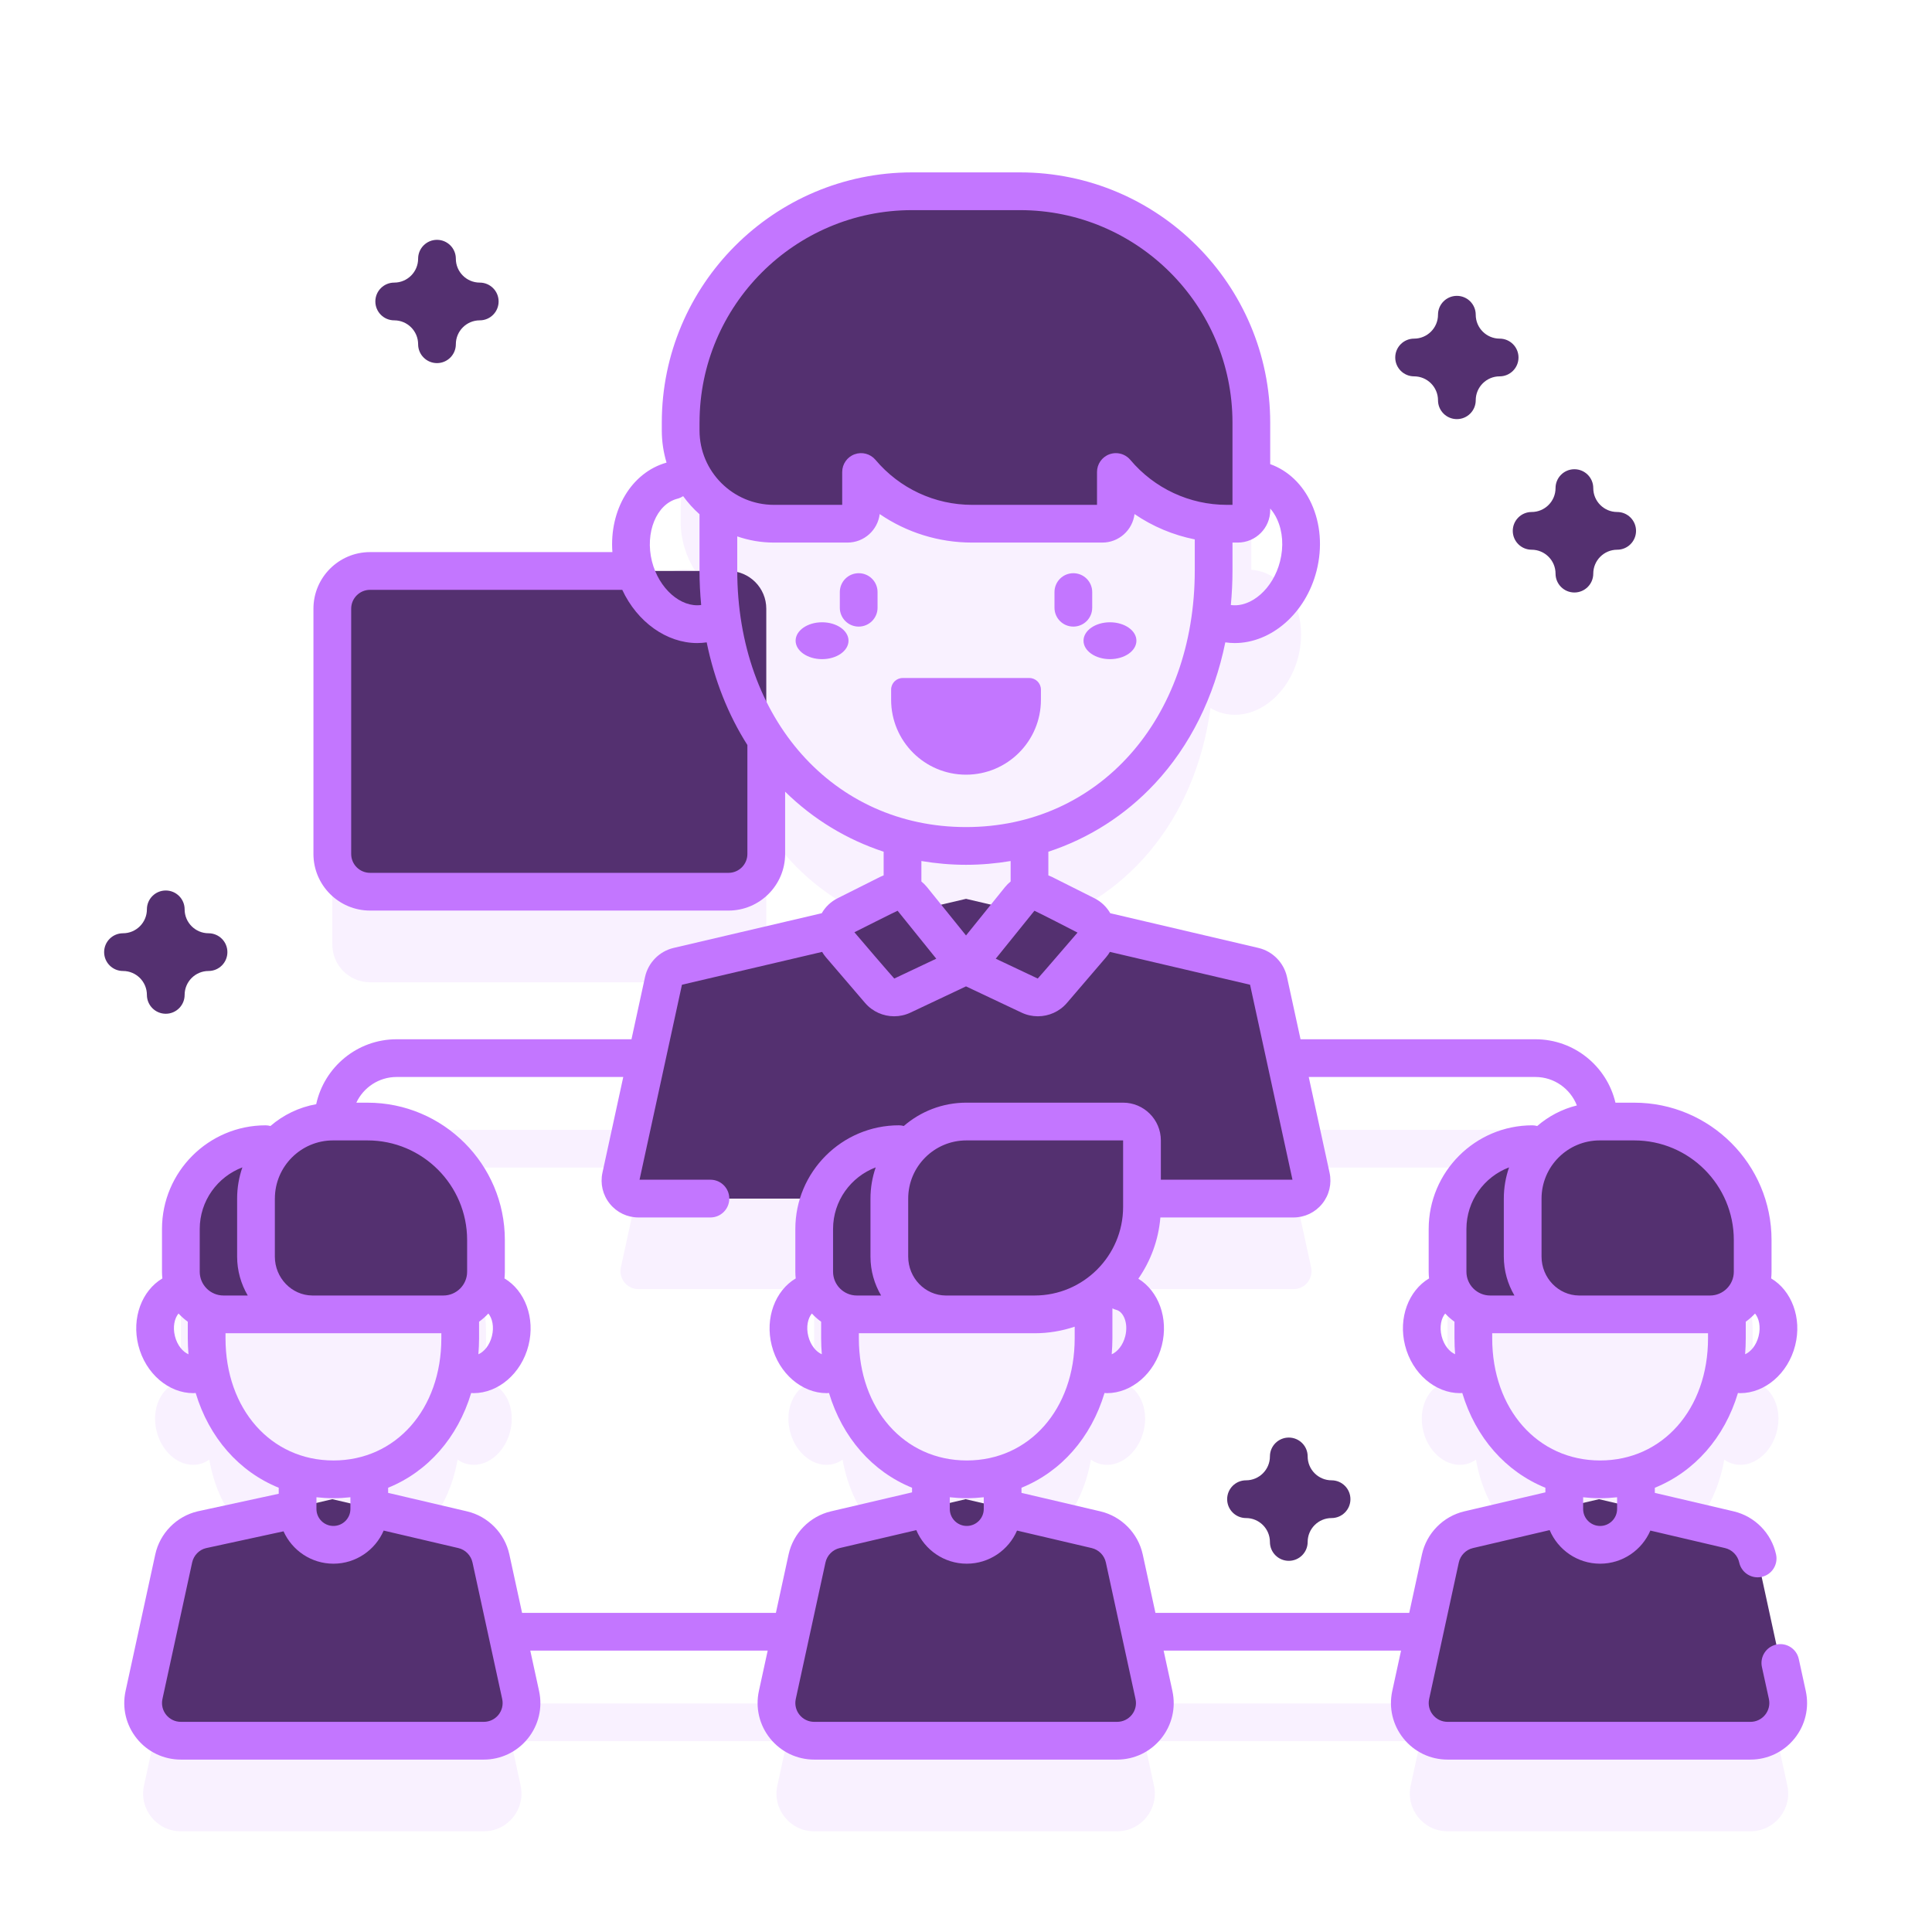 <svg width="110" height="110" viewBox="0 0 110 110" fill="none" xmlns="http://www.w3.org/2000/svg">
<g clip-path="url(#clip0_1_795)">
<path opacity="0.1" d="M101.763 101.662L100.072 93.888C99.896 93.078 99.27 92.442 98.463 92.252L93.145 91.007V89.089C95.678 88.336 97.633 86.175 98.172 83.106C98.332 83.22 98.511 83.305 98.707 83.355C99.742 83.616 100.843 82.784 101.168 81.496C101.492 80.209 100.917 78.954 99.883 78.693C99.766 78.664 99.649 78.65 99.532 78.648C99.695 78.321 99.79 77.953 99.79 77.563V75.756C99.79 72.031 96.77 69.012 93.046 69.012H92.103C92.103 66.429 90.001 64.327 87.418 64.327H72.947L72.225 61.011C72.135 60.596 71.815 60.271 71.402 60.174L58.615 57.179V52.849C63.947 51.428 68.041 46.854 68.921 40.312C69.144 40.444 69.383 40.548 69.642 40.614C71.44 41.067 73.356 39.621 73.921 37.382C74.485 35.144 73.485 32.962 71.686 32.508C71.54 32.471 71.393 32.451 71.246 32.439V29.219C71.246 21.944 65.348 16.046 58.072 16.046H51.926C44.651 16.046 38.753 21.944 38.753 29.219V29.665C38.753 30.704 39.053 31.672 39.568 32.49C39.155 32.404 38.731 32.402 38.312 32.508C36.514 32.962 35.513 35.144 36.078 37.382C36.102 37.478 36.132 37.571 36.161 37.664H21.07C19.882 37.664 18.922 38.627 18.922 39.813V53.777C18.922 54.965 19.882 55.926 21.07 55.926H41.48C42.666 55.926 43.629 54.965 43.629 53.777V47.256C45.507 50.062 48.229 52.008 51.385 52.849V57.178L38.598 60.174C38.185 60.271 37.865 60.596 37.775 61.01L37.053 64.327H22.582C20 64.327 17.898 66.429 17.898 69.012C17.898 69.057 17.906 69.1 17.911 69.144C17.099 69.345 16.375 69.768 15.811 70.35C15.587 70.318 15.359 70.301 15.126 70.301C12.459 70.301 10.297 72.463 10.297 75.13V77.563C10.297 77.953 10.392 78.321 10.555 78.648C10.438 78.65 10.321 78.664 10.204 78.693C9.17 78.954 8.595 80.209 8.919 81.496C9.244 82.784 10.346 83.616 11.38 83.355C11.576 83.305 11.755 83.22 11.915 83.106C12.455 86.175 14.409 88.336 16.942 89.089V90.977L11.498 92.252C10.691 92.442 10.065 93.078 9.889 93.888L8.198 101.662C7.907 103.001 8.927 104.267 10.298 104.267H27.544C28.914 104.267 29.934 103.001 29.643 101.662L29.094 99.136H44.808L44.259 101.662C43.968 103.001 44.988 104.267 46.358 104.267H63.604C64.974 104.267 65.994 103.001 65.703 101.662L65.154 99.136H80.868L80.319 101.662C80.028 103.001 81.048 104.267 82.419 104.267H99.664C101.034 104.267 102.054 103.001 101.763 101.662ZM45.949 93.888L45.275 96.988H28.627L27.953 93.888C27.776 93.078 27.15 92.442 26.343 92.252L21.025 91.007V89.089C23.558 88.336 25.513 86.175 26.052 83.106C26.212 83.22 26.392 83.305 26.587 83.355C27.622 83.616 28.723 82.784 29.048 81.496C29.373 80.209 28.797 78.954 27.763 78.693C27.647 78.664 27.529 78.65 27.412 78.648C27.576 78.321 27.67 77.953 27.67 77.563V75.756C27.67 72.031 24.651 69.012 20.926 69.012H20.046C20.046 67.613 21.183 66.476 22.582 66.476H36.586L35.351 72.156C35.212 72.794 35.699 73.398 36.352 73.398H46.678C46.471 73.936 46.357 74.519 46.357 75.13V77.563C46.357 77.953 46.451 78.321 46.615 78.648C46.498 78.65 46.38 78.664 46.264 78.694C45.229 78.954 44.654 80.209 44.979 81.497C45.303 82.784 46.405 83.616 47.44 83.355C47.635 83.305 47.814 83.22 47.974 83.106C48.514 86.175 50.469 88.336 53.002 89.089V90.977L47.557 92.253C46.752 92.442 46.125 93.078 45.949 93.888ZM82.009 93.888L81.335 96.988H64.686L64.012 93.888C63.836 93.078 63.21 92.442 62.403 92.252L57.085 91.007V89.089C59.618 88.336 61.573 86.175 62.112 83.106C62.272 83.22 62.451 83.305 62.647 83.355C63.681 83.616 64.783 82.784 65.108 81.496C65.433 80.209 64.857 78.954 63.823 78.693C63.28 78.556 62.719 78.722 62.262 79.096V78.985C63.922 77.891 65.019 76.01 65.019 73.873V73.398H73.648C74.301 73.398 74.788 72.794 74.649 72.156L73.414 66.476H87.418C88.817 66.476 89.954 67.614 89.954 69.012C89.954 69.063 89.963 69.112 89.969 69.161C89.182 69.368 88.48 69.783 87.931 70.35C87.707 70.319 87.478 70.301 87.246 70.301C84.579 70.301 82.417 72.463 82.417 75.13V77.563C82.417 77.953 82.511 78.321 82.675 78.648C82.558 78.65 82.441 78.664 82.324 78.694C81.29 78.954 80.715 80.209 81.039 81.497C81.364 82.784 82.466 83.616 83.5 83.355C83.696 83.305 83.875 83.22 84.035 83.106C84.574 86.175 86.529 88.336 89.062 89.089V90.977L83.618 92.253C82.812 92.442 82.185 93.078 82.009 93.888Z" fill="#C376FF"/>
<path d="M43.629 34.656V48.621C43.629 49.809 42.666 50.77 41.48 50.77H21.07C19.882 50.77 18.922 49.809 18.922 48.621V34.656C18.922 33.47 19.882 32.508 21.07 32.508H41.48C42.666 32.508 43.629 33.47 43.629 34.656Z" fill="#543070"/>
<path d="M74.651 67L72.227 55.855C72.137 55.441 71.817 55.115 71.404 55.019L55.002 51.176L38.599 55.019C38.186 55.115 37.866 55.441 37.776 55.855L35.353 67C35.214 67.639 35.7 68.243 36.354 68.243H73.649C74.303 68.243 74.79 67.639 74.651 67Z" fill="#543070"/>
<path d="M58.116 68.243L56.621 54.972H53.382L51.887 68.243H58.116Z" fill="#543070"/>
<path d="M38.756 24.064V24.51C38.756 27.442 41.133 29.819 44.065 29.819H48.255C48.681 29.819 49.027 29.473 49.027 29.046V26.875C50.542 28.674 52.811 29.819 55.347 29.819H62.763C63.19 29.819 63.536 29.473 63.536 29.046V26.875C65.051 28.674 67.32 29.819 69.856 29.819H70.476C70.902 29.819 71.248 29.473 71.248 29.046V24.064C71.248 16.788 65.35 10.89 58.075 10.89H51.929C44.654 10.89 38.756 16.788 38.756 24.064Z" fill="#543070"/>
<path d="M50.595 50.887L48.178 52.1C47.539 52.421 47.371 53.255 47.836 53.797L50.072 56.407C50.395 56.783 50.928 56.897 51.376 56.685L55.002 54.972L51.943 51.18C51.618 50.777 51.057 50.655 50.595 50.887Z" fill="#543070"/>
<path d="M59.409 50.887L61.826 52.1C62.464 52.421 62.632 53.255 62.168 53.797L59.931 56.407C59.609 56.783 59.075 56.897 58.628 56.685L55.002 54.972L58.061 51.18C58.385 50.777 58.947 50.655 59.409 50.887Z" fill="#543070"/>
<path d="M48.89 35.676C48.297 35.676 47.816 35.195 47.816 34.602V33.71C47.816 33.117 48.297 32.636 48.89 32.636C49.483 32.636 49.964 33.117 49.964 33.71V34.602C49.964 35.195 49.483 35.676 48.89 35.676Z" fill="#C376FF"/>
<path d="M61.112 35.676C60.518 35.676 60.038 35.195 60.038 34.602V33.71C60.038 33.117 60.518 32.636 61.112 32.636C61.705 32.636 62.186 33.117 62.186 33.71V34.602C62.186 35.195 61.705 35.676 61.112 35.676Z" fill="#C376FF"/>
<path d="M59.266 39.263V39.843C59.266 42.198 57.356 44.107 55.001 44.107C52.646 44.107 50.737 42.198 50.737 39.843V39.263C50.737 38.898 51.032 38.603 51.396 38.603H58.606C58.97 38.603 59.266 38.898 59.266 39.263Z" fill="#C376FF"/>
<path d="M63.197 37.529C64.029 37.529 64.703 37.059 64.703 36.479C64.703 35.9 64.029 35.43 63.197 35.43C62.366 35.43 61.691 35.9 61.691 36.479C61.691 37.059 62.366 37.529 63.197 37.529Z" fill="#C376FF"/>
<path d="M46.805 37.529C47.637 37.529 48.311 37.059 48.311 36.479C48.311 35.9 47.637 35.43 46.805 35.43C45.974 35.43 45.299 35.9 45.299 36.479C45.299 37.059 45.974 37.529 46.805 37.529Z" fill="#C376FF"/>
<path d="M65.703 96.505L64.012 88.731C63.836 87.922 63.21 87.285 62.403 87.096L54.981 85.357L47.558 87.096C46.751 87.285 46.125 87.922 45.949 88.731L44.259 96.505C43.968 97.844 44.988 99.11 46.358 99.11H63.603C64.974 99.11 65.994 97.844 65.703 96.505Z" fill="#543070"/>
<path d="M51.186 65.145C53.852 65.145 56.014 67.307 56.014 69.974V71.546C56.014 73.327 54.598 74.82 52.818 74.835C52.805 74.836 52.792 74.836 52.779 74.836H48.786C47.444 74.836 46.357 73.748 46.357 72.407V69.974C46.357 67.307 48.519 65.145 51.186 65.145Z" fill="#543070"/>
<path d="M63.945 63.856H55.021C52.599 63.856 50.635 65.82 50.635 68.242V71.546C50.635 73.327 52.051 74.82 53.832 74.835C53.845 74.836 53.858 74.836 53.871 74.836H58.9C62.279 74.836 65.019 72.096 65.019 68.717V64.93C65.019 64.337 64.538 63.856 63.945 63.856Z" fill="#543070"/>
<path d="M29.643 96.505L27.953 88.732C27.777 87.922 27.15 87.285 26.343 87.096L18.921 85.358L11.499 87.096C10.692 87.285 10.066 87.922 9.89 88.732L8.199 96.505C7.908 97.845 8.928 99.111 10.299 99.111H27.544C28.914 99.111 29.934 97.845 29.643 96.505Z" fill="#543070"/>
<path d="M15.126 65.145C17.793 65.145 19.955 67.307 19.955 69.974V71.546C19.955 73.327 18.539 74.82 16.758 74.836C16.745 74.836 16.732 74.836 16.719 74.836H12.726C11.385 74.836 10.298 73.749 10.298 72.407V69.974C10.298 67.307 12.46 65.145 15.126 65.145Z" fill="#543070"/>
<path d="M20.926 63.856H18.961C16.539 63.856 14.575 65.82 14.575 68.242V71.546C14.575 73.327 15.991 74.82 17.772 74.836C17.785 74.836 17.798 74.836 17.811 74.836H25.241C26.583 74.836 27.67 73.749 27.67 72.407V70.6C27.67 66.876 24.651 63.856 20.926 63.856Z" fill="#543070"/>
<path d="M101.763 96.505L100.073 88.732C99.897 87.922 99.27 87.285 98.463 87.096L91.041 85.358L83.619 87.096C82.812 87.285 82.186 87.922 82.01 88.732L80.319 96.505C80.028 97.844 81.048 99.11 82.419 99.11H99.664C101.035 99.11 102.055 97.844 101.763 96.505Z" fill="#543070"/>
<path d="M87.247 65.145C89.914 65.145 92.076 67.307 92.076 69.974V71.546C92.076 73.327 90.659 74.82 88.879 74.836C88.866 74.836 88.853 74.836 88.84 74.836H84.847C83.506 74.836 82.418 73.749 82.418 72.407V69.974C82.418 67.307 84.58 65.145 87.247 65.145Z" fill="#543070"/>
<path d="M93.047 63.856H91.082C88.66 63.856 86.696 65.82 86.696 68.242V71.546C86.696 73.327 88.112 74.82 89.893 74.836C89.906 74.836 89.919 74.836 89.932 74.836H97.362C98.704 74.836 99.791 73.749 99.791 72.407V70.6C99.791 66.876 96.772 63.856 93.047 63.856Z" fill="#543070"/>
<path d="M102.813 96.277L102.415 94.455C102.289 93.875 101.717 93.508 101.137 93.634C100.557 93.761 100.19 94.333 100.316 94.913L100.714 96.733C100.783 97.052 100.705 97.381 100.499 97.635C100.294 97.89 99.99 98.035 99.664 98.035H82.419C82.092 98.035 81.787 97.889 81.582 97.635C81.377 97.381 81.3 97.053 81.37 96.734L83.058 88.961C83.146 88.557 83.462 88.235 83.863 88.141L88.231 87.118C88.703 88.24 89.813 89.03 91.104 89.03C92.385 89.03 93.487 88.252 93.965 87.145L98.218 88.141C98.619 88.235 98.935 88.557 99.023 88.961C99.133 89.464 99.577 89.807 100.072 89.807C100.148 89.807 100.224 89.799 100.301 89.782C100.881 89.656 101.248 89.084 101.122 88.504C100.859 87.296 99.912 86.332 98.709 86.05L94.219 84.998V84.707C96.486 83.785 98.188 81.851 98.951 79.312C98.996 79.314 99.041 79.32 99.085 79.32C100.478 79.32 101.803 78.216 102.21 76.603C102.606 75.034 102.005 73.48 100.843 72.788C100.856 72.663 100.864 72.536 100.864 72.407V70.6C100.864 66.289 97.357 62.782 93.046 62.782H91.977C91.49 60.715 89.632 59.171 87.418 59.171H74.047L73.276 55.626C73.099 54.811 72.46 54.161 71.649 53.971L63.213 51.995C63.004 51.632 62.693 51.333 62.306 51.139L59.889 49.926C59.824 49.894 59.757 49.865 59.689 49.84V48.494C61.989 47.738 64.064 46.424 65.755 44.61C67.76 42.461 69.128 39.688 69.764 36.573C69.944 36.599 70.124 36.613 70.303 36.613C72.368 36.613 74.346 34.933 74.963 32.489C75.296 31.17 75.191 29.814 74.667 28.672C74.166 27.579 73.341 26.794 72.32 26.425V24.063C72.32 16.207 65.929 9.815 58.073 9.815H51.928C44.072 9.815 37.68 16.207 37.68 24.063V24.509C37.68 25.145 37.776 25.759 37.95 26.339C35.938 26.906 34.689 29.056 34.867 31.434H21.069C19.292 31.434 17.846 32.88 17.846 34.657V48.621C17.846 50.398 19.292 51.844 21.069 51.844H41.479C43.256 51.844 44.702 50.398 44.702 48.621V45.075C46.304 46.649 48.215 47.803 50.311 48.493V49.84C50.244 49.866 50.177 49.894 50.111 49.927L47.694 51.14C47.307 51.334 46.996 51.632 46.787 51.995L38.352 53.971C37.541 54.161 36.902 54.811 36.725 55.627L35.954 59.171H22.582C20.338 59.171 18.459 60.758 18.003 62.868C17.019 63.043 16.125 63.482 15.398 64.11C15.311 64.087 15.221 64.071 15.126 64.071C11.871 64.071 9.223 66.719 9.223 69.974V72.407C9.223 72.536 9.231 72.663 9.245 72.788C8.082 73.48 7.482 75.034 7.878 76.603C8.285 78.216 9.61 79.32 11.002 79.32C11.048 79.32 11.095 79.314 11.141 79.311C11.905 81.849 13.602 83.785 15.869 84.706V85.048L11.254 86.049C10.05 86.331 9.103 87.295 8.84 88.504L7.15 96.276C6.941 97.233 7.173 98.219 7.787 98.982C8.402 99.746 9.317 100.184 10.298 100.184H27.544C28.524 100.184 29.439 99.746 30.054 98.982C30.668 98.219 30.901 97.233 30.692 96.277L30.192 93.979H43.709L43.208 96.278C43.001 97.235 43.235 98.222 43.85 98.984C44.465 99.746 45.379 100.184 46.357 100.184H63.603C64.583 100.184 65.498 99.746 66.114 98.982C66.728 98.219 66.96 97.233 66.752 96.278L66.252 93.979H79.77L79.27 96.277C79.062 97.233 79.294 98.219 79.909 98.982C80.523 99.746 81.439 100.184 82.419 100.184H99.665C100.643 100.184 101.557 99.746 102.172 98.984C102.787 98.222 103.021 97.235 102.813 96.277ZM99.396 76.197V75.253C99.588 75.115 99.765 74.959 99.925 74.787C100.146 75.053 100.264 75.534 100.127 76.078C99.993 76.608 99.674 76.968 99.36 77.105C99.383 76.808 99.396 76.505 99.396 76.197ZM9.961 76.078C9.824 75.534 9.942 75.053 10.164 74.786C10.324 74.958 10.5 75.115 10.692 75.253V76.196C10.692 76.506 10.708 76.808 10.731 77.107C10.416 76.97 10.096 76.61 9.961 76.078ZM92.071 85.915C92.071 86.448 91.637 86.882 91.104 86.882C90.571 86.882 90.137 86.448 90.137 85.915V85.248C90.453 85.283 90.775 85.302 91.104 85.302C91.433 85.302 91.755 85.283 92.071 85.248V85.915ZM97.248 76.197C97.248 80.228 94.664 83.153 91.104 83.153C87.544 83.153 84.96 80.228 84.96 76.197V75.91H97.248V76.197H97.248ZM86.226 73.761H84.846C84.099 73.761 83.492 73.154 83.492 72.407V69.974C83.492 68.371 84.503 67.003 85.92 66.466C85.727 67.023 85.621 67.62 85.621 68.242V71.546C85.621 72.354 85.844 73.11 86.226 73.761ZM91.081 64.93H93.046C96.173 64.93 98.716 67.474 98.716 70.6V72.407C98.716 73.154 98.109 73.761 97.362 73.761H89.902C88.726 73.751 87.769 72.757 87.769 71.546V68.242C87.769 66.416 89.255 64.93 91.081 64.93ZM61.35 53.098C61.35 53.098 59.095 55.718 59.085 55.714L56.694 54.584L58.896 51.854C58.903 51.844 61.355 53.093 61.35 53.098ZM55.001 53.261L52.778 50.505C52.682 50.386 52.575 50.282 52.46 50.188V49.023C53.288 49.162 54.137 49.238 55.001 49.238C55.864 49.238 56.713 49.163 57.541 49.023V50.188C57.426 50.282 57.319 50.387 57.223 50.505L55.001 53.261ZM70.174 30.892H70.474C71.492 30.892 72.321 30.064 72.321 29.046V28.955C72.474 29.127 72.607 29.333 72.714 29.567C73.035 30.266 73.094 31.117 72.88 31.963C72.488 33.517 71.234 34.607 70.079 34.447C70.14 33.8 70.173 33.144 70.173 32.477V30.892H70.174ZM39.829 24.063C39.829 17.392 45.256 11.964 51.928 11.964H58.073C64.745 11.964 70.172 17.392 70.172 24.063V28.744H69.854C67.731 28.744 65.726 27.81 64.355 26.182C64.147 25.935 63.844 25.8 63.533 25.8C63.41 25.8 63.286 25.821 63.165 25.865C62.741 26.02 62.459 26.423 62.459 26.874V28.744H55.346C53.222 28.744 51.218 27.81 49.847 26.182C49.556 25.837 49.081 25.71 48.657 25.865C48.233 26.02 47.951 26.423 47.951 26.874V28.744H44.063C41.728 28.744 39.828 26.844 39.828 24.509V24.063H39.829ZM38.576 28.393C38.694 28.364 38.8 28.311 38.896 28.249C39.169 28.625 39.481 28.971 39.827 29.279V32.477C39.827 33.143 39.861 33.8 39.922 34.446C38.766 34.607 37.513 33.517 37.12 31.963C36.709 30.331 37.376 28.696 38.576 28.393ZM42.553 48.622C42.553 49.214 42.072 49.696 41.479 49.696H21.069C20.477 49.696 19.995 49.214 19.995 48.622V34.657C19.995 34.065 20.477 33.583 21.069 33.583H35.429C36.284 35.419 37.958 36.613 39.697 36.613C39.876 36.613 40.056 36.599 40.236 36.573C40.674 38.714 41.456 40.692 42.553 42.418V48.622ZM41.976 32.477V30.54C42.63 30.767 43.332 30.892 44.063 30.892H48.253C49.196 30.892 49.975 30.183 50.086 29.269C51.62 30.318 53.446 30.892 55.346 30.892H62.762C63.704 30.892 64.484 30.183 64.595 29.269C65.628 29.975 66.794 30.465 68.025 30.711V32.477C68.025 40.944 62.547 47.09 55.001 47.09C47.453 47.09 41.976 40.944 41.976 32.477ZM51.106 51.854L53.307 54.584L50.916 55.714C50.906 55.718 48.675 53.126 48.646 53.079C48.647 53.078 51.098 51.844 51.106 51.854ZM15.65 68.242C15.65 66.416 17.135 64.93 18.962 64.93H20.926C24.053 64.93 26.596 67.474 26.596 70.6V72.407C26.596 73.154 25.989 73.761 25.242 73.761H17.782C16.606 73.751 15.649 72.757 15.649 71.546V68.242H15.65ZM11.372 72.407V69.974C11.372 68.371 12.383 67.004 13.8 66.466C13.607 67.023 13.501 67.62 13.501 68.242V71.546C13.501 72.354 13.725 73.11 14.106 73.761H12.726C11.979 73.761 11.372 73.154 11.372 72.407ZM12.84 76.197V75.91H25.128V76.197C25.128 80.228 22.544 83.153 18.984 83.153C15.424 83.153 12.84 80.228 12.84 76.197ZM19.951 85.247V85.915C19.951 86.448 19.517 86.881 18.984 86.881C18.451 86.881 18.017 86.448 18.017 85.915V85.247C18.333 85.282 18.655 85.302 18.984 85.302C19.313 85.302 19.635 85.282 19.951 85.247ZM28.381 97.635C28.176 97.889 27.871 98.035 27.544 98.035H10.298C9.971 98.035 9.666 97.889 9.461 97.635C9.257 97.381 9.179 97.053 9.249 96.734L10.94 88.961C11.028 88.557 11.343 88.235 11.727 88.145L16.143 87.187C16.631 88.272 17.72 89.03 18.984 89.03C20.265 89.03 21.367 88.252 21.845 87.145L26.098 88.141C26.499 88.235 26.814 88.557 26.902 88.961L28.593 96.735C28.662 97.053 28.585 97.381 28.381 97.635ZM44.176 91.831H29.725L29.001 88.504C28.738 87.295 27.791 86.331 26.588 86.05L22.099 84.998V84.706C24.366 83.785 26.063 81.849 26.827 79.311C26.873 79.314 26.919 79.32 26.965 79.32C28.358 79.32 29.683 78.216 30.09 76.603C30.485 75.034 29.885 73.479 28.723 72.788C28.736 72.663 28.744 72.535 28.744 72.407V70.6C28.744 66.289 25.237 62.782 20.926 62.782H20.288C20.693 61.919 21.568 61.319 22.582 61.319H35.486L34.3 66.773C34.166 67.398 34.319 68.041 34.721 68.537C35.121 69.033 35.715 69.317 36.352 69.317H40.449C41.042 69.317 41.523 68.836 41.523 68.243C41.523 67.649 41.042 67.168 40.449 67.168H36.413L38.824 56.083C38.826 56.073 38.833 56.065 38.842 56.063L46.807 54.197C46.87 54.301 46.938 54.402 47.019 54.496L49.255 57.105C49.678 57.598 50.288 57.863 50.909 57.863C51.222 57.863 51.538 57.795 51.834 57.656L55 56.16L58.167 57.656C58.463 57.796 58.779 57.863 59.092 57.863C59.713 57.863 60.323 57.598 60.745 57.105L62.981 54.496C63.062 54.402 63.131 54.301 63.193 54.197L71.158 56.063C71.167 56.065 71.175 56.073 71.177 56.083L73.588 67.168H66.094V64.93C66.094 63.745 65.13 62.781 63.945 62.781H55.021C53.66 62.781 52.415 63.283 51.458 64.109C51.371 64.087 51.281 64.07 51.186 64.07C47.931 64.07 45.283 66.719 45.283 69.974V72.406C45.283 72.535 45.291 72.662 45.305 72.788C44.142 73.479 43.542 75.033 43.938 76.603C44.345 78.216 45.67 79.32 47.062 79.32C47.108 79.32 47.154 79.314 47.2 79.311C47.965 81.848 49.662 83.785 51.928 84.706V84.969L47.313 86.049C46.109 86.332 45.162 87.295 44.899 88.504L44.176 91.831ZM27.237 77.107C27.26 76.808 27.276 76.506 27.276 76.197V75.253C27.468 75.115 27.644 74.958 27.805 74.786C28.026 75.053 28.144 75.534 28.007 76.078C27.872 76.61 27.552 76.97 27.237 77.107ZM55.044 83.153C51.484 83.153 48.9 80.228 48.9 76.197V75.91H58.901C59.7 75.91 60.469 75.778 61.188 75.536V76.197C61.188 80.228 58.604 83.153 55.044 83.153ZM56.011 85.247V85.915C56.011 86.448 55.577 86.881 55.044 86.881C54.511 86.881 54.077 86.448 54.077 85.915V85.247C54.393 85.282 54.715 85.302 55.044 85.302C55.373 85.302 55.695 85.282 56.011 85.247ZM50.166 73.761H48.786C48.039 73.761 47.431 73.154 47.431 72.407V69.974C47.431 68.371 48.443 67.004 49.859 66.466C49.667 67.023 49.561 67.62 49.561 68.242V71.546C49.561 72.354 49.785 73.11 50.166 73.761ZM58.901 73.761H53.842C52.666 73.751 51.709 72.757 51.709 71.546V68.242C51.709 66.416 53.195 64.93 55.021 64.93H63.945V68.717C63.945 71.498 61.682 73.761 58.901 73.761ZM63.336 76.197V74.493C63.407 74.529 63.481 74.559 63.56 74.579C63.954 74.678 64.258 75.318 64.067 76.078C63.932 76.61 63.612 76.97 63.297 77.107C63.32 76.808 63.336 76.506 63.336 76.197ZM46.791 77.107C46.476 76.97 46.155 76.61 46.021 76.078C45.884 75.534 46.002 75.053 46.224 74.786C46.384 74.958 46.56 75.116 46.752 75.253V76.197C46.752 76.506 46.768 76.808 46.791 77.107ZM64.44 97.635C64.235 97.889 63.93 98.035 63.603 98.035H46.357C46.032 98.035 45.727 97.89 45.522 97.635C45.317 97.381 45.239 97.052 45.308 96.734L46.999 88.961C47.087 88.557 47.403 88.236 47.803 88.141L52.171 87.119C52.643 88.241 53.753 89.03 55.044 89.03C56.325 89.03 57.427 88.252 57.905 87.145L62.158 88.141C62.559 88.235 62.876 88.557 62.963 88.96L64.652 96.735C64.722 97.053 64.645 97.381 64.44 97.635ZM80.236 91.831H65.786L65.063 88.504C64.8 87.296 63.852 86.332 62.649 86.05L58.159 84.998V84.706C60.426 83.785 62.123 81.849 62.887 79.311C62.933 79.314 62.98 79.32 63.026 79.32C64.418 79.32 65.743 78.216 66.15 76.603C66.543 75.047 65.956 73.505 64.812 72.805C65.511 71.798 65.96 70.606 66.067 69.317H73.649C74.285 69.317 74.88 69.033 75.28 68.538C75.681 68.041 75.835 67.398 75.7 66.77L74.514 61.319H87.418C88.493 61.319 89.412 61.993 89.781 62.939C88.932 63.148 88.163 63.557 87.522 64.111C87.433 64.087 87.342 64.071 87.246 64.071C83.991 64.071 81.343 66.719 81.343 69.974V72.407C81.343 72.535 81.351 72.663 81.365 72.788C80.202 73.48 79.602 75.034 79.998 76.603C80.405 78.216 81.729 79.32 83.122 79.32C83.167 79.32 83.211 79.314 83.256 79.312C84.019 81.851 85.722 83.785 87.988 84.707V84.968L83.372 86.05C82.169 86.332 81.222 87.296 80.959 88.505L80.236 91.831ZM82.848 77.105C82.534 76.968 82.215 76.609 82.081 76.078C81.944 75.534 82.061 75.053 82.283 74.787C82.443 74.959 82.62 75.115 82.812 75.253V76.197C82.812 76.505 82.825 76.807 82.848 77.105Z" fill="#C376FF"/>
<path d="M82.948 23.863C82.355 23.863 81.874 23.382 81.874 22.789C81.874 22.039 81.263 21.428 80.513 21.428C79.92 21.428 79.439 20.947 79.439 20.354C79.439 19.761 79.92 19.28 80.513 19.28C81.263 19.28 81.874 18.669 81.874 17.919C81.874 17.326 82.355 16.845 82.948 16.845C83.542 16.845 84.022 17.326 84.022 17.919C84.022 18.669 84.633 19.28 85.383 19.28C85.976 19.28 86.457 19.761 86.457 20.354C86.457 20.947 85.976 21.428 85.383 21.428C84.633 21.428 84.022 22.039 84.022 22.789C84.022 23.382 83.542 23.863 82.948 23.863Z" fill="#543070"/>
<path d="M89.64 33.734C89.046 33.734 88.566 33.253 88.566 32.66C88.566 31.91 87.955 31.299 87.205 31.299C86.612 31.299 86.131 30.818 86.131 30.225C86.131 29.632 86.612 29.151 87.205 29.151C87.955 29.151 88.566 28.541 88.566 27.79C88.566 27.197 89.046 26.716 89.64 26.716C90.233 26.716 90.714 27.197 90.714 27.79C90.714 28.541 91.325 29.151 92.075 29.151C92.668 29.151 93.149 29.632 93.149 30.225C93.149 30.818 92.668 31.299 92.075 31.299C91.325 31.299 90.714 31.91 90.714 32.66C90.714 33.253 90.233 33.734 89.64 33.734Z" fill="#543070"/>
<path d="M9.438 57.719C8.845 57.719 8.364 57.238 8.364 56.645C8.364 55.895 7.754 55.284 7.003 55.284C6.41 55.284 5.929 54.803 5.929 54.21C5.929 53.617 6.41 53.136 7.003 53.136C7.754 53.136 8.364 52.525 8.364 51.775C8.364 51.182 8.845 50.701 9.438 50.701C10.031 50.701 10.512 51.182 10.512 51.775C10.512 52.525 11.123 53.136 11.873 53.136C12.466 53.136 12.947 53.617 12.947 54.21C12.947 54.803 12.466 55.284 11.873 55.284C11.123 55.284 10.512 55.895 10.512 56.645C10.512 57.238 10.031 57.719 9.438 57.719Z" fill="#543070"/>
<path d="M24.88 20.674C24.287 20.674 23.806 20.192 23.806 19.599C23.806 18.849 23.195 18.239 22.445 18.239C21.852 18.239 21.371 17.758 21.371 17.164C21.371 16.571 21.852 16.09 22.445 16.09C23.195 16.09 23.806 15.48 23.806 14.73C23.806 14.136 24.287 13.655 24.88 13.655C25.473 13.655 25.954 14.136 25.954 14.73C25.954 15.48 26.565 16.09 27.315 16.09C27.908 16.09 28.389 16.571 28.389 17.164C28.389 17.758 27.908 18.239 27.315 18.239C26.565 18.239 25.954 18.849 25.954 19.599C25.954 20.192 25.473 20.674 24.88 20.674Z" fill="#543070"/>
<path d="M73.379 88.867C72.785 88.867 72.304 88.386 72.304 87.792C72.304 87.042 71.694 86.432 70.944 86.432C70.35 86.432 69.869 85.951 69.869 85.358C69.869 84.764 70.35 84.283 70.944 84.283C71.694 84.283 72.304 83.673 72.304 82.923C72.304 82.329 72.785 81.849 73.379 81.849C73.972 81.849 74.453 82.329 74.453 82.923C74.453 83.673 75.063 84.283 75.814 84.283C76.407 84.283 76.888 84.764 76.888 85.358C76.888 85.951 76.407 86.432 75.814 86.432C75.063 86.432 74.453 87.042 74.453 87.792C74.453 88.386 73.972 88.867 73.379 88.867Z" fill="#543070"/>
</g>
<defs>
<clipPath id="clip0_1_795">
<rect width="110" height="110" fill="white"/>
</clipPath>
</defs>
</svg>
